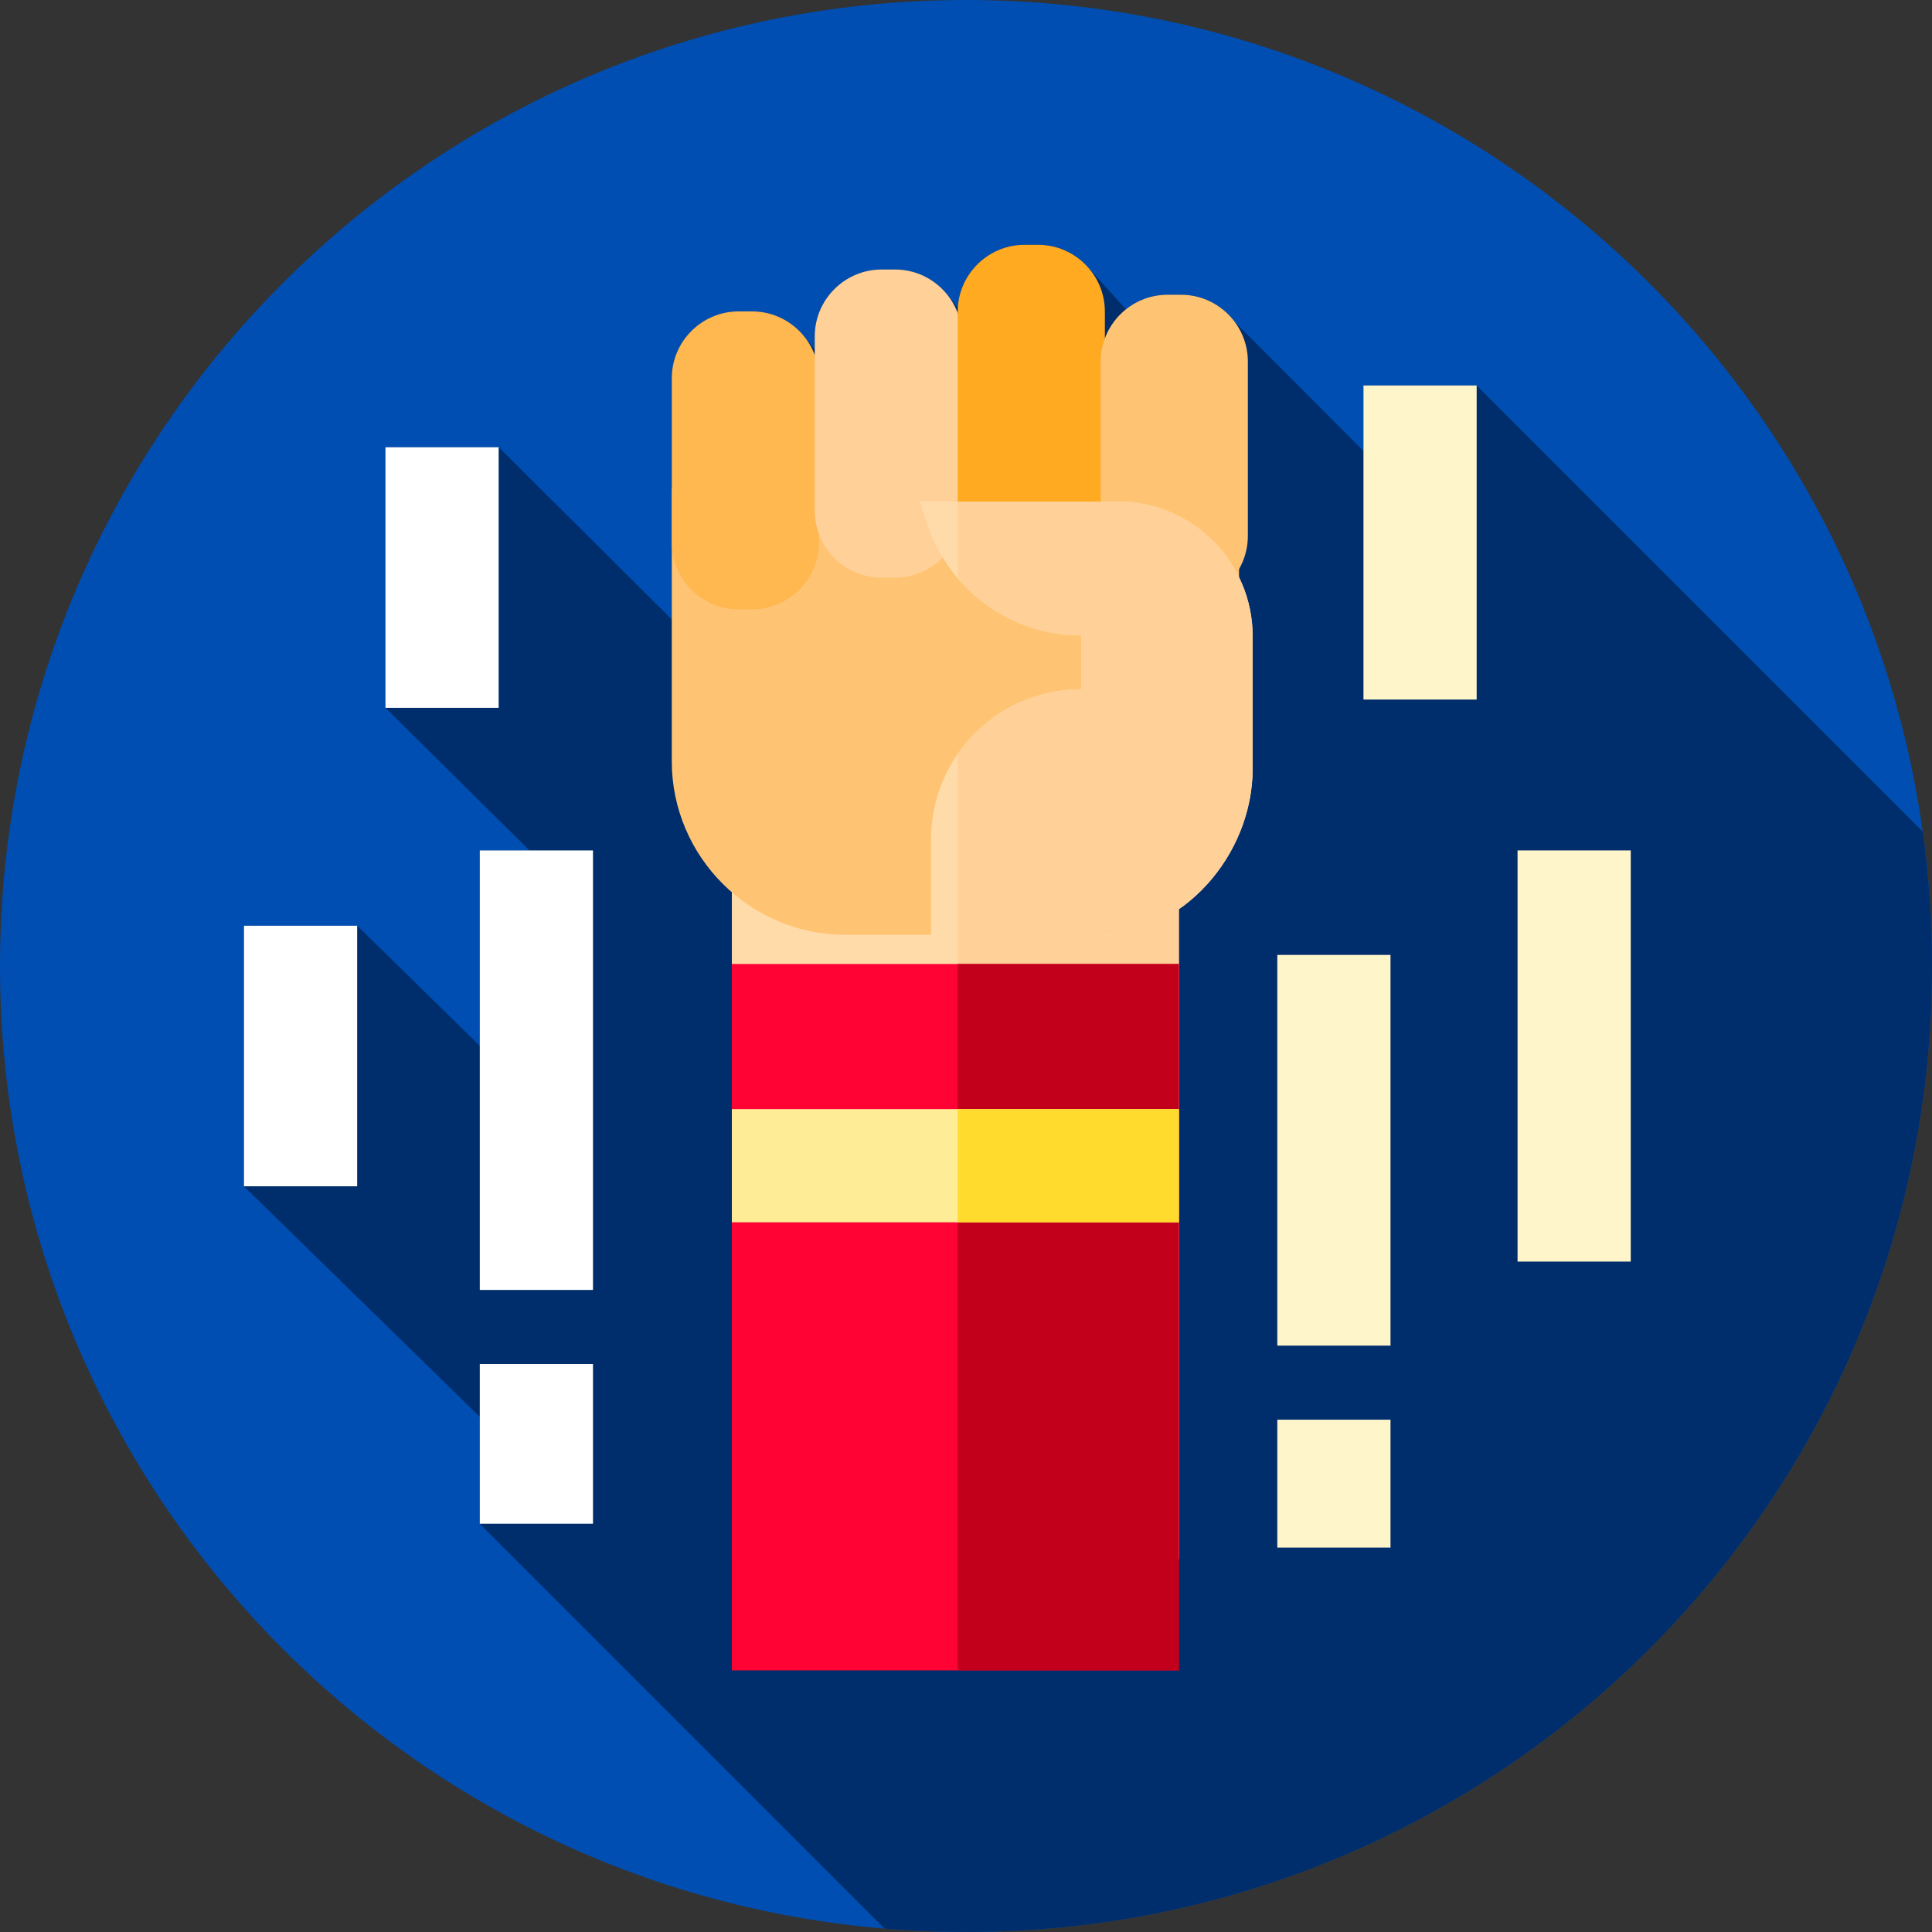 <?xml version="1.0" encoding="UTF-8"?> <svg xmlns="http://www.w3.org/2000/svg" height="512pt" viewBox="0 0 512 512" width="512pt"><rect x="0" y="0" width="512" height="512" fill="#333333" stroke="none"/><path d="m512 256c0 141.387-114.613 256-256 256s-256-114.613-256-256 114.613-256 256-256 256 114.613 256 256zm0 0" fill="#004eb1"></path><path d="m512 256c0-12.105-.859-24.008-2.484-35.664l-118.184-118.184h-30v17.383l-34.129-34.227c-3.227-4.355-8.395-7.195-14.199-7.195h-3.617c-4.152 0-7.969 1.457-10.992 3.879l-9.926-10.977c-3.25-3.754-8.035-6.141-13.355-6.141h-3.617c-9.387 0-17.102 7.414-17.641 16.672l-3.281-3.969c-3.242-3.762-8.023-6.156-13.352-6.156h-3.617c-9.727 0-17.691 7.961-17.691 17.691v3.508l-3.02-3.691c-3.242-3.906-8.117-6.406-13.562-6.406h-3.613c-9.73 0-17.691 7.961-17.691 17.691v63.953l-45.879-45.641h-30v69.051l38.184 37.793h-13.184v51.797l-32.496-31.84h-30v69.051l62.496 61.094v28.332l107.281 107.285c7.113.59 14.305.91 21.57.91 141.387 0 256-114.613 256-256zm0 0" fill="#002d6b"></path><path d="m193.949 232.656h118.457v180.516h-118.457zm0 0" fill="#ffdba9"></path><path d="m253.809 232.66h58.602v180.512h-58.602zm0 0" fill="#ffd199"></path><path d="m282.352 247.73h-58.344c-25.289 0-45.98-20.691-45.98-45.98v-70.074c0-16.238 13.285-29.523 29.52-29.523h91.266c16.234 0 29.52 13.285 29.52 29.523v70.074c-.004 25.289-20.691 45.98-45.98 45.98zm0 0" fill="#ffc473"></path><path d="m328.328 131.672v70.078c0 25.289-20.688 45.98-45.977 45.98h-28.543v-145.582h45c16.242 0 29.52 13.293 29.52 29.523zm0 0" fill="#ffc473"></path><path d="m199.332 161.48h-3.613c-9.73 0-17.691-7.961-17.691-17.695v-43.57c0-9.73 7.961-17.691 17.691-17.691h3.613c9.73 0 17.691 7.961 17.691 17.691v43.57c0 9.734-7.961 17.695-17.691 17.695zm0 0" fill="#ffb74f"></path><path d="m237.223 153.055h-3.613c-9.73 0-17.695-7.961-17.695-17.695v-46.246c0-9.73 7.965-17.691 17.695-17.691h3.613c9.73 0 17.691 7.961 17.691 17.691v46.246c0 9.734-7.961 17.695-17.691 17.695zm0 0" fill="#ffd199"></path><path d="m275.113 153.055h-3.617c-9.73 0-17.691-7.961-17.691-17.695v-52.793c0-9.73 7.961-17.691 17.691-17.691h3.617c9.73 0 17.691 7.961 17.691 17.691v52.797c0 9.73-7.961 17.691-17.691 17.691zm0 0" fill="#ffaa20"></path><path d="m313.004 159.746h-3.617c-9.73 0-17.691-7.961-17.691-17.691v-46.25c0-9.73 7.961-17.691 17.691-17.691h3.617c9.727 0 17.691 7.961 17.691 17.691v46.25c-.004 9.727-7.965 17.691-17.691 17.691zm0 0" fill="#ffc473"></path><path d="m246.746 248.062v-25.637c0-21.965 17.809-39.77 39.773-39.77v-14.266c-18.453 0-34.84-11.801-40.691-29.301l-2.062-6.18h52.473c19.734 0 35.734 16 35.734 35.734v35.027c0 22.949-18.605 44.391-41.559 44.391zm0 0" fill="#ffdba9"></path><path d="m331.969 168.648v35.023c0 22.949-18.598 44.387-41.559 44.387h-36.602v-48.25c7.172-10.367 19.152-17.148 32.711-17.148v-14.27c-9.23 0-17.941-2.949-25.07-8.09-2.82-2.031-5.391-4.402-7.641-7.062v-20.328h42.43c19.73 0 35.73 16 35.73 35.738zm0 0" fill="#ffd199"></path><path d="m193.949 255.469h118.457v187.203h-118.457zm0 0" fill="#ff0335"></path><path d="m253.809 255.469h58.602v187.203h-58.602zm0 0" fill="#c2001b"></path><path d="m193.949 293.922h118.457v30h-118.457zm0 0" fill="#ffec97"></path><path d="m253.809 293.922h58.602v30h-58.602zm0 0" fill="#ffdb2d"></path><g fill="#fff5cb"><path d="m361.332 102.152h30v83.238h-30zm0 0"></path><path d="m402.168 225.371h30v108.961h-30zm0 0"></path><path d="m338.5 253.062h30v103.543h-30zm0 0"></path><path d="m338.5 376.23h30v33.898h-30zm0 0"></path></g><path d="m102.148 118.527h30v69.051h-30zm0 0" fill="#fff"></path><path d="m64.652 245.328h30v69.051h-30zm0 0" fill="#fff"></path><path d="m127.148 225.371h30v116.48h-30zm0 0" fill="#fff"></path><path d="m127.148 361.477h30v42.328h-30zm0 0" fill="#fff"></path></svg> 
